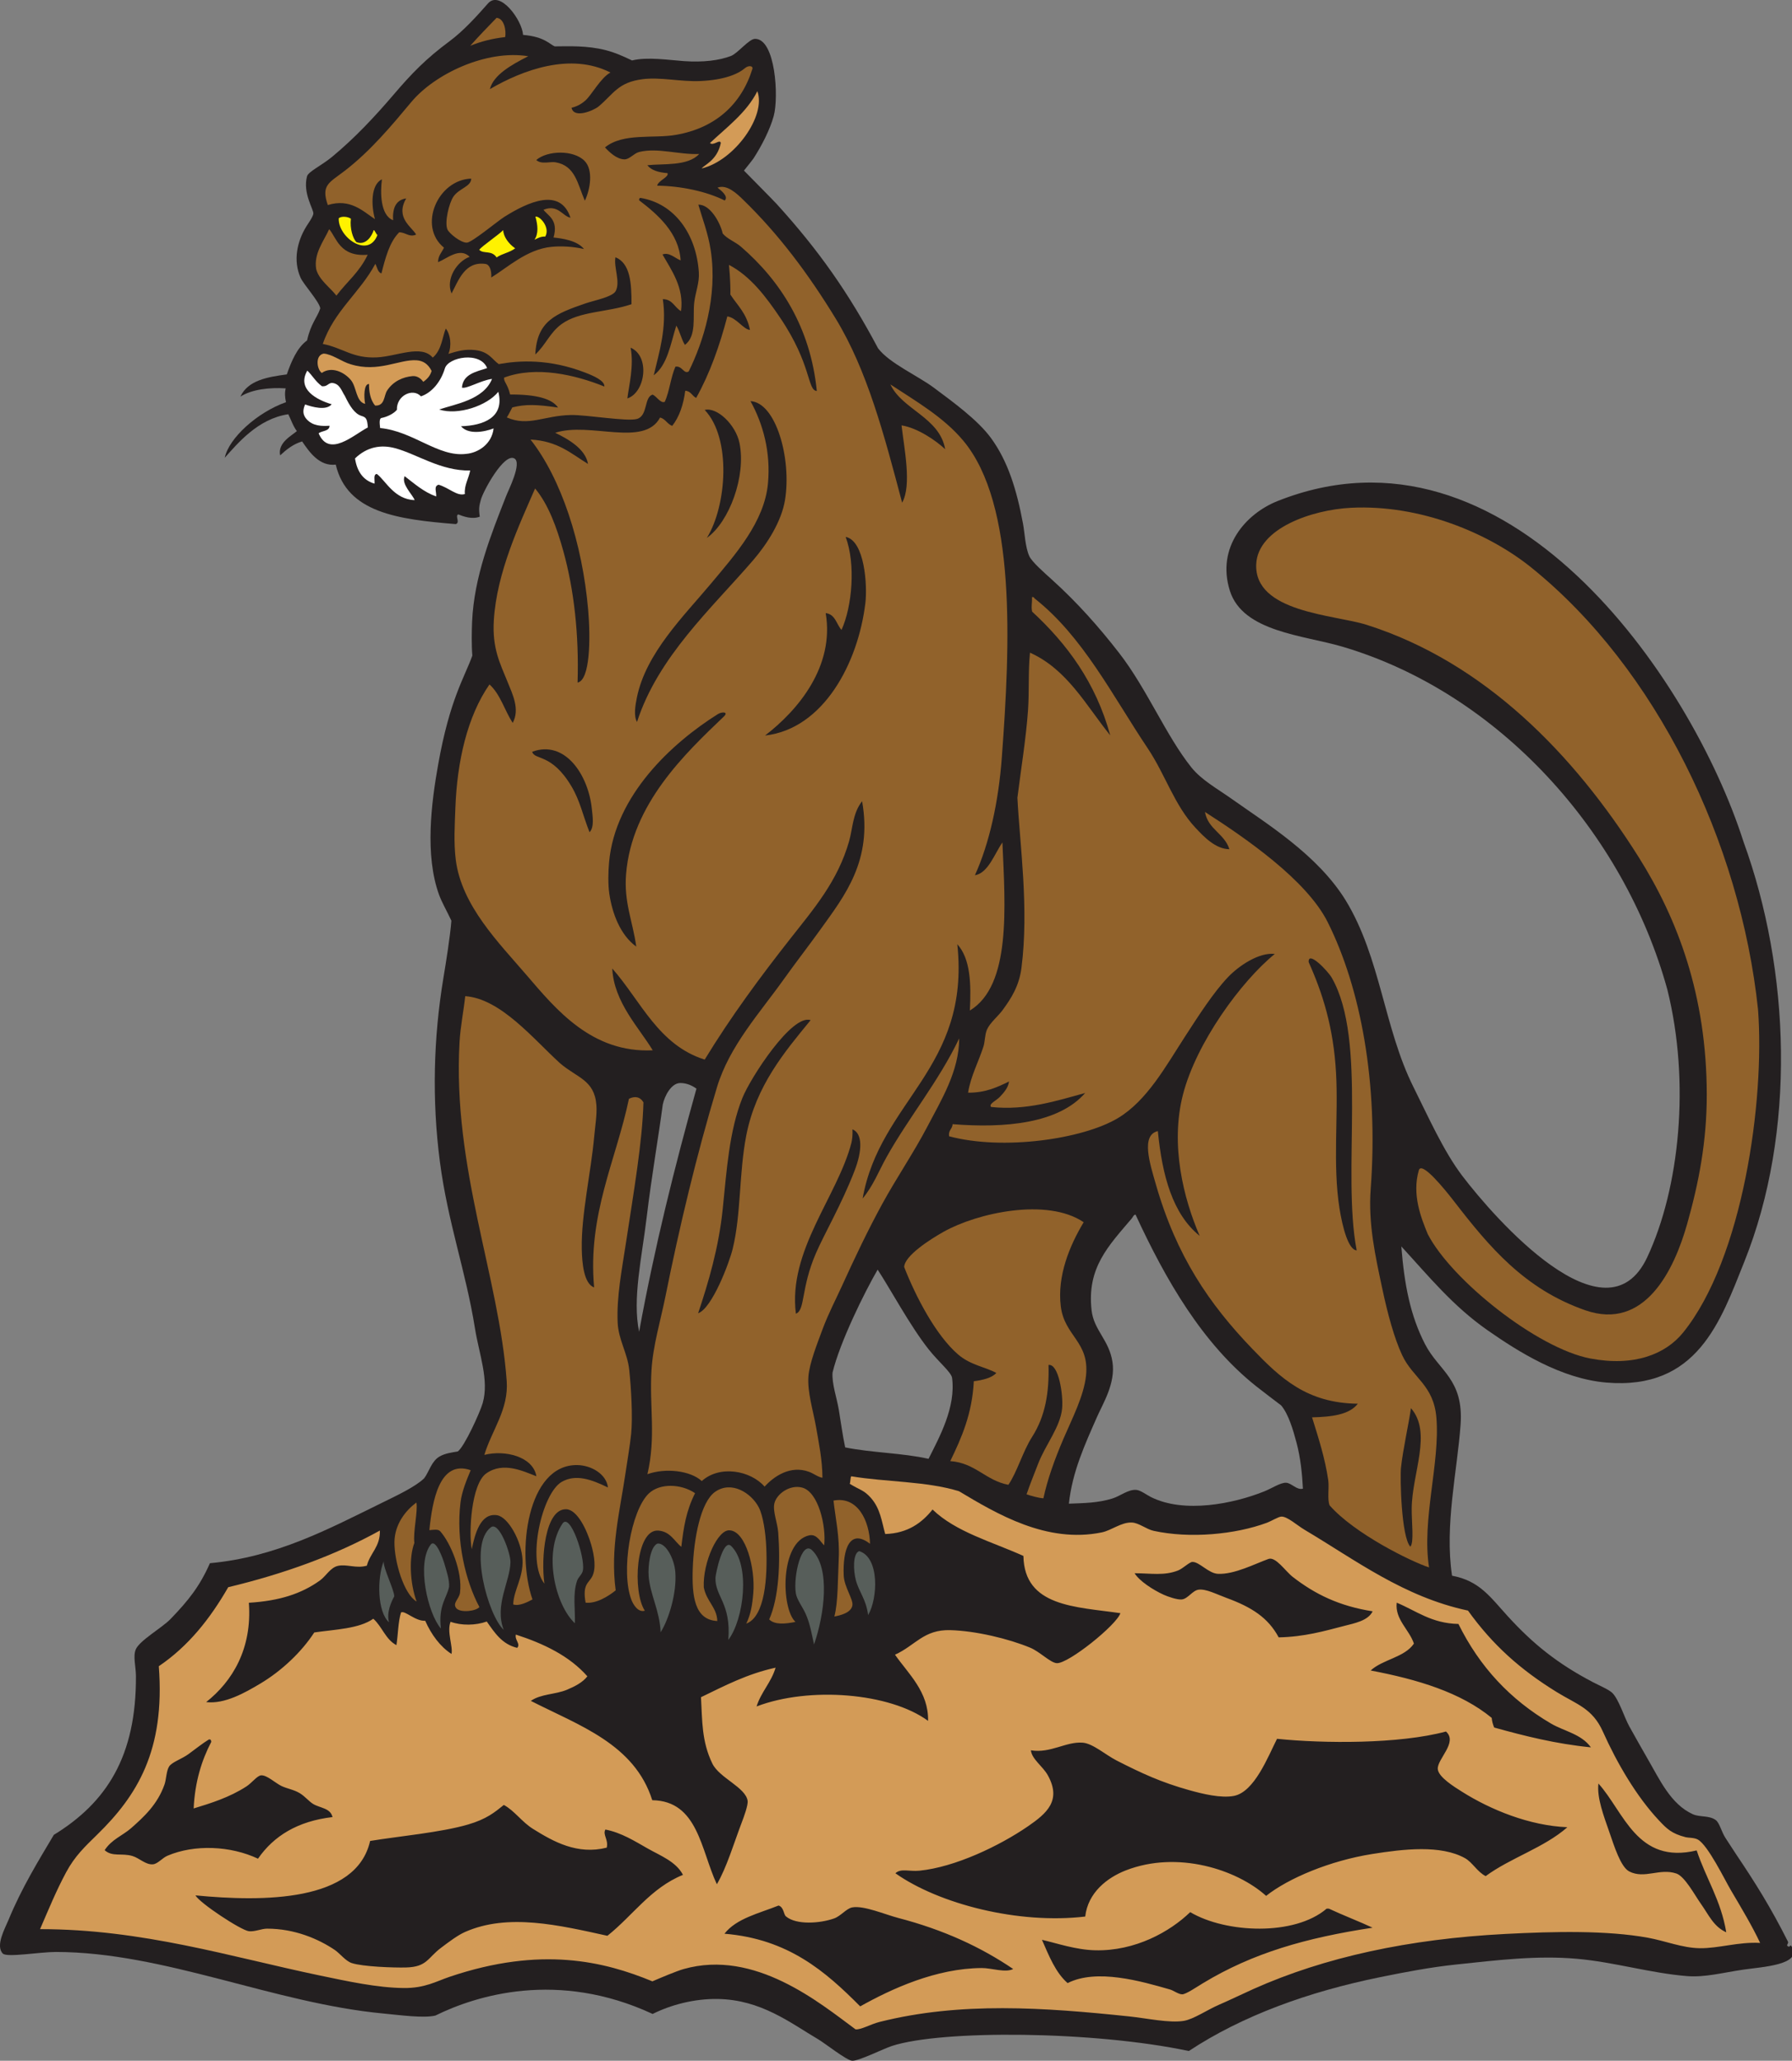 <?xml version="1.0" encoding="UTF-8" standalone="no"?>
<svg
   xmlns:dc="http://purl.org/dc/elements/1.1/"
   xmlns:cc="http://creativecommons.org/ns#"
   xmlns:rdf="http://www.w3.org/1999/02/22-rdf-syntax-ns#"
   xmlns:svg="http://www.w3.org/2000/svg"
   xmlns="http://www.w3.org/2000/svg"
   viewBox="0 0 712.48 818.973"
   height="818.973"
   width="712.48"
   xml:space="preserve"
   id="svg2"
   version="1.1"><rect x="0" y="0" width="712.48" height="818.973" fill="#808080" stroke="none"/><defs
     id="defs6" /><g
     transform="matrix(1.333,0,0,-1.333,0,818.973)"
     id="g10"><g
       transform="scale(0.1)"
       id="g12"><path
         id="path14"
         style="fill:#231f20;fill-opacity:1;fill-rule:evenodd;stroke:none"
         d="m 1560.18,6039.76 c 64.44,-5.15 81.07,-29.41 94.41,-34.19 40.43,0.16 95.56,3.16 151.92,-11.25 28.3,-7.23 52.47,-18.27 78.65,-30.7 45.82,11.29 109.2,1.18 154.97,-1.99 56.63,-3.93 104.76,1.69 140.28,15.44 20.32,7.87 53.34,50.8 71.63,50.93 60.96,0.46 71.16,-173.7 55.71,-229.99 -11.23,-40.94 -35.87,-88.65 -60.26,-126.44 -2.8,-4.34 -28.53,-36.32 -28.53,-36.32 15,-15.49 86.52,-87.42 97.94,-99.98 125.5,-137.97 214.8,-265.48 302.01,-429.77 33.66,-44.64 119.43,-82.36 166.46,-117.56 57.36,-42.92 130.55,-95.67 170.33,-149.94 50.82,-69.35 76.87,-155.07 95.49,-254.89 5.31,-28.44 6.58,-69.77 18.72,-97.07 7.68,-17.23 44.35,-49.26 68.95,-71.49 73.65,-66.61 138.67,-139.47 199.62,-218.12 82.17,-106.04 139.35,-245.88 214.94,-340.41 30.32,-37.93 78.73,-64.41 119.49,-93.35 104.02,-73.85 256.9,-166.95 340.65,-302.85 104.13,-170.43 114.44,-381.11 202.14,-556.51 43.42,-86.83 89.6,-191.28 145.98,-265.32 94.98,-124.75 427.96,-505.69 551.36,-242.6 96.71,206.2 128.83,521.91 60.14,797.95 -129.03,469.21 -502.54,884.54 -968.83,1022.43 -116.62,34.49 -297.32,44.11 -336.05,166.71 -41.19,130.43 48.08,230.1 142.01,267.46 683.98,272.08 1233.28,-525.11 1389.99,-1015.7 139.47,-383.07 157.67,-865.24 2.11,-1252.8 -70.47,-175.58 -139.11,-382.48 -411.35,-359.49 -134.39,11.36 -261.72,91.45 -353.97,155.78 -104.14,72.67 -175.08,160.6 -257.45,250.09 9.07,-114.94 27,-206.26 70.56,-291.08 41.32,-80.41 115.93,-104.3 106.19,-240.42 -9.82,-137.33 -48.14,-300.8 -25.45,-450.19 81.94,-15.24 113.33,-62.95 166.5,-121.17 75.48,-82.65 148.47,-141.18 253.47,-196.13 18.95,-9.91 47.98,-22.28 57.83,-31.95 20.01,-19.67 36.02,-73.53 51.15,-100.435 18.77,-33.386 37.98,-68.093 54.72,-96.804 35.31,-60.571 68.42,-134.817 134.43,-164.602 20.86,-9.414 48.69,-2.851 68.52,-17.488 11.42,-8.418 16.95,-35.305 29.21,-53.789 12.74,-19.231 23.37,-36.164 32.77,-50.157 56.02,-83.351 101.77,-155.968 153.12,-258.07 3.15,-6.265 -6.51,-10.469 0.11,-14.39 6.88,-4.075 6.33,7.234 10.79,0.078 34.6,-55.41 -87.76,-61.328 -143.47,-69.477 -62.08,-9.07 -114.8,-23.719 -169.07,-19.258 -109.87,9.035 -216.88,41.782 -327.99,51.575 -119.79,10.546 -238.54,-4.329 -359.89,-17.083 -76.45,-8.027 -154.1,-22.925 -226.52,-37.671 C 3901.86,205.574 3705.17,134.258 3545.84,29.043 3262.46,89.219 2808.55,92.551 2660.1,44.07 2635.04,35.891 2560.74,-1.27 2541.63,0 c -16.65,1.094 -80.83,52.012 -101.28,64.043 -82.83,48.73 -170.19,118.145 -299.7,120.176 -69.95,1.101 -139.84,-17.559 -194.07,-44.649 -283.25,131.575 -527.24,54.778 -647.98,-4.812 -35.3,-8.41 -104.67,1.355 -154.86,6.055 C 816.453,171.492 489.723,323.977 166.758,324.355 118.75,324.414 20.484,307.18 8.383,319.59 c -22.813,23.39 6.887,75.683 17.258,100.93 38.602,94.003 89.043,175.757 134.918,253.003 157.14,96.262 246.16,234.067 244.894,473.427 -0.156,28.74 -9.109,58.43 -0.59,79.2 10.922,26.65 78.129,64.3 103.727,90.78 53.914,55.76 87.41,98.12 117.566,166.48 197.989,18.07 354.344,102.3 513.474,180.22 44.64,21.85 99.86,47.89 125.47,72.92 14.79,19.06 21.56,51.09 46.31,65.16 16.7,9.5 36.55,11.84 53.9,14.79 19.63,13.59 66.74,117.07 74.53,144.56 19.46,68.74 -10.98,146.07 -23.27,223.03 -27.08,169.56 -80.79,314.72 -104.48,496.05 -24.02,183.81 -19.2,369.1 10.33,547.28 7.97,48.09 20.38,125.33 23.92,171.5 -11.94,25.96 -28.18,53.88 -36.57,76.81 -43.4,118.62 -23,275.91 -2.88,388.8 34.71,194.85 78.29,258.76 101.98,324.76 -2.61,29.71 -1.94,72.64 -0.74,100.8 5.72,135.06 57.62,262.88 101.62,375.16 6.1,16.19 48.21,98.52 24.37,111.79 -30.65,17.04 -92.5,-96.27 -99.89,-123.14 -4.63,-16.83 -6.93,-25.79 -3.23,-50.43 -22.54,-8.93 -48.72,0.58 -64.11,6.73 -10.57,-3.9 6.72,-24.95 -7.73,-28.87 -171.77,14.04 -323.88,33.61 -357.72,177.35 -48.217,-5.87 -78.557,36.92 -100.249,69.13 -27.011,-7.93 -47.492,-24.83 -65.566,-41.56 -8.145,37.85 35.359,59.28 49.863,72.37 -11.133,14.09 -18.515,36.47 -25.578,50.21 -91.176,-13.39 -152.18,-88.28 -189.488,-129.65 12.019,58.12 96.512,135.15 182.586,165.59 -3.184,15.13 -4.028,27.61 -0.86,41.21 -47.871,3.07 -100.437,-2.62 -135.039,-24.54 22.418,48.62 80.864,58.45 138.325,66.14 13.367,38.06 30.418,79.65 60.457,101.27 11.261,51.08 30.957,68.9 39.359,95.62 -2.176,19.27 -49.75,71.22 -58.758,91.45 -22.879,51.39 -10.07,108.32 16.875,152.23 5.285,8.63 20.203,29.03 21.305,38.86 1.09,12.56 -32.406,61.11 -18.82,111.46 4.07,13.84 44.441,32.66 75.164,58.16 67.804,56.29 126.724,119.22 183.424,185.57 54.12,63.3 95.29,105.9 166.82,159.03 41.94,31.16 80.42,74.04 114.37,112.46 35.9,40.62 101.67,-49.92 104.55,-93.93 z M 3886.19,1705.63 c -18.42,-5.26 -33.81,17.05 -50.53,17.62 -16.54,0.58 -42.05,-16.6 -64.61,-25.67 -91.46,-36.79 -238.87,-66.8 -338.28,-16.93 -12.87,6.47 -30.68,20.18 -43.36,21.28 -24.22,2.12 -47.6,-18.29 -71.81,-25.72 -43.58,-13.41 -83.97,-13.53 -129.49,-15.37 10.14,95.21 47.85,176.74 84.47,259.84 17.22,39.09 55.13,99.3 45.6,162.34 -10.04,66.33 -55.56,94.41 -62.36,154.34 -14.43,127.26 50.42,191.91 120.36,274.5 2.67,3.14 4.82,10.28 10.72,10.88 90.42,-195.67 199.62,-384.69 360.23,-512.13 21.19,-16.83 50.19,-38.44 74.16,-56.84 21.96,-26.09 35.59,-72.75 45.89,-111.48 11.97,-44.98 16.66,-92.59 19.01,-136.66 z m -1808.9,1192.6 c -65.25,-233.52 -124.93,-472.51 -171.02,-724.89 -20.56,98.48 8.23,221.31 22.66,342.18 14.34,120.17 35.4,240.64 47.91,335.16 5.21,25.59 25.28,64.18 52.09,64.27 13.09,0.05 30.04,-3.49 48.36,-16.72 z m 540.42,-539.6 c 37.31,-56.69 96.55,-167.34 151.88,-237.34 30.2,-38.2 66.86,-67.68 70.12,-85.03 11.68,-87.92 -37.71,-176.88 -70.21,-241.73 -76.86,17.51 -170.37,18.11 -248.66,34.16 -8.04,38.2 -12.54,73.69 -18.83,111.47 -6.03,36.29 -21.15,77.78 -18.82,111.45 21.81,90.66 94.84,238.5 134.52,307.02 v 0" /><path
         id="path16"
         style="fill:#d39b57;fill-opacity:1;fill-rule:evenodd;stroke:none"
         d="m 2258.92,5871.94 c 27.19,-72.96 -67.77,-206.69 -166.01,-230.33 8.05,11.3 46.08,23.75 57.04,75.85 -2.58,13.14 -21.62,-9.69 -32.41,-0.06 49.45,46.58 109.46,90.69 141.38,154.54 v 0" /><path
         id="path18"
         style="fill:#fff200;fill-opacity:1;fill-rule:evenodd;stroke:none"
         d="m 1046.6,5491.74 c -3.61,-29.07 6.07,-59.25 16.4,-69.77 27.94,-10.76 45.95,17.44 51.58,35.64 2.63,1.64 8.77,-15.4 11.37,-13.98 -26.91,-71.92 -118.12,-7.5 -115.57,49.53 7.32,6.76 27.1,5.22 36.22,-1.42 v 0" /><path
         id="path20"
         style="fill:#d39b57;fill-opacity:1;fill-rule:evenodd;stroke:none"
         d="m 1287.37,5038.01 c -4.21,-14.91 -13.62,-24.7 -24.96,-32.58 -6.37,9.37 -17.86,18.3 -31.78,17.11 -28.94,-2.49 -57.85,-15.41 -76.03,-43.11 -10.07,-15.35 -6.06,-46.12 -35.67,-44.77 -14.58,16.63 -18.66,43.4 -18.2,64.31 -15.9,0.97 -15.53,-39.07 -11.65,-59.27 -27.89,6.6 -24.8,49.94 -42.72,71.32 -19.37,23.12 -57.02,41.59 -86.555,20.96 -14.742,10.3 -20.61,52.68 5.566,57.64 25.152,-1.43 54.279,-24.42 80.649,-31.8 82.4,-25.63 144.87,15.26 196.25,11.9 19.32,-1.27 34.12,-10.32 45.1,-31.71 v 0" /><path
         id="path22"
         style="fill:#ffffff;fill-opacity:1;fill-rule:evenodd;stroke:none"
         d="m 1402.46,4741.07 c -4.76,-23.89 -18.25,-44.32 -15.9,-70.09 -23.34,-7.44 -47.17,18.71 -78.39,27.76 -15.29,-4.74 -5.96,-20.52 -7.22,-35.04 -37.85,13.57 -64.76,38.25 -94.05,60.5 -10.41,-23.94 22.63,-53.24 29.88,-71.31 -60.93,1.72 -86.71,58.46 -112.73,77.9 -11.2,-0.89 -5.95,-17.96 -6.99,-28.85 -34.21,10 -52.14,36.54 -58.16,75.17 36.1,34.92 77.78,41.78 119.83,30.45 65.02,-17.52 136.2,-68.16 223.73,-66.49 v 0" /><path
         id="path24"
         style="fill:#91622b;fill-opacity:1;fill-rule:evenodd;stroke:none"
         d="m 4231.95,2655.02 c 8.33,28.41 77.85,-57.58 105.09,-92.81 105.32,-136.28 209.98,-261.42 391.22,-324.71 177.16,-61.86 264.8,118.63 304.1,257.86 34.38,121.85 58.53,244.46 58.34,385.65 -0.4,295.95 -87.13,523.4 -203.27,707.7 -192.22,305.02 -459.07,580.7 -811.56,692.4 -95.58,30.29 -335.71,36.43 -328.96,181.16 4.98,106.43 166.19,161.94 283.16,167.71 206.1,10.16 410.11,-75.58 537.74,-178.53 372.68,-300.61 623.01,-818.2 675.82,-1317.31 20.53,-271.54 -45.09,-742.23 -223.27,-962.88 -52.42,-64.91 -146.4,-102.33 -276.62,-77.65 -158.84,30.1 -414.48,234.1 -485.18,370.82 -19.68,47.8 -47.88,117.99 -26.61,190.59 v 0" /><path
         id="path26"
         style="fill:#91622b;fill-opacity:1;fill-rule:evenodd;stroke:none"
         d="m 3078.03,4363.7 c 4.18,0.61 6.41,-0.75 7.22,-3.55 144.43,-113.25 232.56,-289.96 338.13,-447.5 52.46,-78.26 79.23,-169.27 142.16,-236.54 25.47,-27.23 60.01,-63.58 101.28,-64.06 -14.53,46.91 -63.57,58.8 -72.82,111.06 119.63,-76.88 302.9,-202.39 366.05,-328.49 98.19,-196.08 151.77,-479.03 128.3,-794.66 -7.83,-105.41 14.11,-202.14 34.63,-298.55 15.66,-73.63 35.46,-147.18 59.06,-197.56 32.53,-69.44 93.92,-88.57 102.19,-186.46 11.37,-134.46 -44.15,-304.08 -21.89,-446.57 -54.39,17.69 -223.24,101.13 -296.57,185 -7.56,18.98 -0.77,52.4 -4.17,75.58 -9.48,64.75 -28.67,124.2 -48.18,186.83 57.8,1.43 110.9,7.47 136.49,40.62 -151.65,1.87 -229.8,75.32 -314.41,163.27 -128.94,134.01 -226.77,277.24 -288.06,491.07 -17,59.32 -45.82,146.61 6.02,158.45 12.97,-133.13 44.22,-247.7 124.72,-312.28 -47.95,110.58 -88.37,271.14 -49.92,420.84 39.68,154.53 173.31,337.84 274.08,419.65 -47.61,5.44 -108.26,-36.11 -139.88,-69.44 -43.37,-45.7 -87.16,-113.89 -128.28,-177.36 -56.98,-87.92 -113.05,-190.73 -199.82,-242.69 -105.21,-63.02 -343.59,-97.04 -503.6,-54.15 -2.76,18.2 9.72,21.4 10.54,36.09 156.27,-12.54 316.14,2.04 395.31,92.94 -82.72,-22.6 -175.31,-52.97 -280.5,-41.69 -8.41,8.89 15.25,18.7 26.16,30.22 12.83,13.55 25.03,27.69 27.28,45.78 -34.37,-16.82 -71.21,-34.09 -122.16,-33.31 8.24,49.97 30.85,90.88 45.79,137.14 4.72,14.66 4.03,35.53 10.43,50.48 8.7,20.39 33.56,40.53 46.36,57.95 25.64,34.86 49.68,72.01 56.67,126.42 22.79,177.75 -4.91,366.94 -12.09,507.08 9.98,80.29 25.94,178.73 31.58,259.89 4.1,58.74 0.23,114.42 5.92,172.84 111.43,-50.12 166.95,-156.98 239.45,-246.62 -43.36,157.9 -129.05,272.84 -233.15,369.08 -3.17,17.95 0.43,21.5 -0.32,43.2 z m 825.3,-1088.31 c 41.08,-91.58 74.13,-193.75 81.66,-330.59 7.16,-129.87 -10.26,-273.54 10.2,-403.13 8.91,-56.49 26.67,-124.38 51.33,-125.63 -44.97,234.37 33.07,625.72 -74.45,813.07 -10.96,19.1 -71.13,82.7 -68.74,46.28 z m 275.35,-1507.28 c -3.11,-30.12 0.86,-207.45 27.97,-235.4 11.49,12.73 3.58,72.56 3.99,114.13 1.02,105.29 61.66,225.41 -2.23,298.79 -6.14,-44.2 -24.33,-125.42 -29.73,-177.52 v 0" /><path
         id="path28"
         style="fill:#91622b;fill-opacity:1;fill-rule:evenodd;stroke:none"
         d="m 3232.27,2499.99 c -41.84,-69.58 -79.5,-160.03 -68.27,-250.96 10.98,-88.93 85.77,-104.84 75.27,-206.2 -6.33,-61.01 -42.42,-130.22 -67.01,-187.69 -26.53,-62.07 -47.81,-120.87 -60.13,-178.28 -14.66,0.84 -38.63,7.91 -50.24,11.84 11.56,34.07 20.84,55.04 33.92,89.64 21.62,57.23 67.11,111.04 72.18,166.77 3.69,40.44 -10.44,133.78 -40.57,129.29 2.07,-81.92 -9.31,-152.36 -49.13,-214.65 -27.64,-43.25 -44.36,-104.14 -70.6,-142.65 -68.3,12.9 -97.88,65.1 -173.33,70.71 33.58,69.36 65.26,140.58 70.23,238.13 24.84,2.94 54.37,9.82 67.08,24.69 -32.96,18.07 -76.53,23 -113.67,54.8 -66.76,57.16 -127.21,173.84 -161.14,260.98 1.16,33.75 77.2,82.43 118,105.29 99.84,55.9 307.91,102.29 417.41,28.29 v 0" /><path
         id="path30"
         style="fill:#d39b57;fill-opacity:1;fill-rule:evenodd;stroke:none"
         d="m 4378.51,1342.08 c 73.44,-102.09 155.34,-175.46 264.62,-242.84 60.01,-37.01 106.54,-48.29 137.67,-117.787 42,-93.758 100.41,-193.836 167.57,-265.152 23.22,-24.66 37.39,-39.043 79.57,-49.817 8.08,-2.058 25.06,-0.879 36.06,-6.933 30.22,-16.629 79.93,-119.285 98.31,-150.469 34.02,-57.676 63.67,-107.117 87.57,-157.754 -65.41,3.594 -122.73,-16.433 -179.88,-15.742 -52.03,0.637 -103.43,21.902 -155.03,31.25 -122.55,22.187 -278.31,18.789 -424.9,11.238 -287.97,-14.801 -539.39,-69.375 -751.19,-163.98 -31.2,-13.938 -68.03,-31.953 -104.07,-47.571 -34.24,-14.851 -74.61,-42.683 -104.04,-47.585 -42.71,-7.09 -110.91,7.82 -162.1,13.203 -255.8,26.914 -504.33,44.207 -745.1,-16.34 -27.48,-6.903 -55.4,-23.836 -71.84,-22.129 -106.44,78.391 -299.98,239.922 -512.55,179.797 -21.6,-6.106 -68.13,-25.813 -93.32,-36.692 -142.4,58.758 -330.79,106.172 -604.92,13.504 -40.04,-13.543 -73.64,-34.004 -136.56,-33.418 -79.15,0.742 -166.59,19.825 -252.286,37.727 -263.285,55.027 -527.035,137.883 -832.645,137.82 25.824,59.543 47.918,114.082 77.938,169.785 25.894,48.039 55.187,75.539 92.769,112.297 118.063,115.418 202.879,249.707 183.477,501.778 88.207,59.6 153.301,141.99 207.055,235.54 167.222,40.12 319.222,95.25 452.362,168.96 1.23,-48.87 -29.09,-66.64 -38.83,-104.68 -31.32,-9.35 -60.14,5.32 -86.39,-0.65 -22.709,-5.16 -35.31,-30.47 -53.685,-43.6 -55.282,-39.54 -120.512,-60.78 -211.911,-66.37 10.145,-137.02 -49.183,-234.49 -127.398,-296.16 55.355,-6.61 116.32,28.2 161.59,55.2 63.773,38.04 122.945,94 160.875,152.4 63.179,9.22 133.869,11.04 176.099,40.91 26.19,-23 36.58,-62.01 68.98,-78.69 5.04,31.96 4.88,69.05 13.68,97.31 11.4,7.28 42.5,-26.51 72.19,-24.66 17.98,-41.01 44.97,-77.49 78.36,-98.94 4.95,21.96 -14.46,66.63 -2.73,95.89 32.54,-11.75 75.13,-11.05 107.99,0.8 23.26,-33.21 45.34,-67.64 90.59,-78.52 11.18,11.59 -7.9,23.23 -3.9,39.56 84.92,-27.44 160.46,-64.43 213.33,-124.42 -13.71,-17.89 -36.73,-29.93 -60.9,-40.04 -34.39,-14.4 -77.26,-11.99 -107.76,-33.2 145.15,-73.945 309.19,-128.699 362.21,-296.125 136.5,-1.922 144.81,-148.68 192.67,-250.574 29.35,49.922 50.36,121.418 74.23,184.148 6.33,16.621 19.58,52.317 17.52,64.946 -6.59,40.41 -84.32,67.742 -105.23,110.82 -32.09,66.148 -29.91,127.605 -33.86,197.755 69.79,33.68 137.41,69.48 222.55,88.05 -13.15,-44.23 -43.02,-71.97 -56.74,-115.62 156.89,60.02 397.26,41 511.53,-43 1.91,86.65 -59.13,140.62 -98.67,197.26 60.94,27.66 85.47,75.48 165.05,73.24 75.95,-2.13 173.65,-25.51 238.01,-52.24 29.43,-12.22 60.21,-45.05 79.54,-46.21 34.25,-2.05 178.29,113.66 189.7,149.02 -133.36,19.4 -286.53,18.69 -289.29,170.65 -93.97,42.43 -201.44,71.19 -271.02,138.4 -30.86,-38.7 -73.17,-71.01 -141.21,-73.06 -10.42,37.44 -14.43,75.63 -42.66,107.69 -21.06,23.91 -33.79,23.69 -63.51,42.27 2.92,0.72 1.83,22.08 5.44,22.09 102.13,-17.13 223.84,-14.44 320.72,-44.41 113.29,-67.69 261.79,-156.34 425.74,-122.84 29.47,6.02 58.22,30.72 89.78,29.47 21.16,-0.84 43.29,-19.97 64.98,-24.73 108.15,-23.67 243.77,-10.93 338.24,24.11 12.69,4.71 34.29,18.1 43.06,18.32 17.69,0.49 46.44,-25.86 68.68,-39.09 152.78,-90.77 296.12,-200.31 487.82,-241.17 z m -522.77,100.51 c -22.19,17.27 -50.76,61.19 -72.4,53.46 -38.86,-13.85 -102.14,-46.9 -150.87,-44.31 -28.2,1.5 -54.96,35.79 -75.86,35.44 -9.12,-0.16 -28.2,-19.74 -43.02,-25.53 -41.36,-16.14 -80.21,-8.36 -129.54,-8.15 14.21,-23.13 54.81,-49.57 86.89,-64.18 12.32,-5.59 41.05,-15.58 54.09,-13.98 18.67,2.29 31.65,26.91 50.18,29.17 22.36,2.74 53.09,-13.62 82.99,-24.58 74.78,-27.41 124.16,-58.75 155.68,-117.66 76.08,1.49 136.94,18.99 194.16,33.86 31.8,8.26 72.3,15.46 86.07,43.84 -98.57,15.34 -171.45,50.6 -238.37,102.62 z m 361.49,-198.91 c -28.08,-41.42 -92.77,-46.79 -129.01,-80.17 140.55,-26.62 269.01,-65.49 361.07,-141.31 0.96,-11.11 3.8,-20.32 7.41,-28.755 90.77,-25.132 183.18,-48.632 288.46,-59.058 -28.83,40.078 -80.04,48.023 -119.35,71.123 -121.88,71.59 -212.5,168.92 -275.8,296.76 -80.61,1.62 -125.71,39.25 -184.08,63.42 -5.85,-49.69 37.53,-80.21 51.3,-122.01 z M 561.988,914.109 c -19.617,-14.351 -48.73,-23.484 -57.34,-36.421 -8.656,-13.032 -8.515,-38.516 -13.996,-54.102 -20.75,-59.023 -60.718,-95.898 -99.836,-130.344 -24.289,-21.406 -57.652,-33.039 -78.711,-65.39 22.797,-20.774 51.118,-7.864 82.934,-17.383 20.856,-6.258 39.731,-26.914 61.383,-24.746 14.324,1.425 27.793,19.004 43.012,25.515 80.367,34.36 188.171,29.887 270.074,-8.797 47.058,67.981 118.504,111.961 222.285,124.063 -6.363,27.394 -37.484,26.633 -57.891,39.172 -12.789,7.847 -24.312,22.722 -39.847,32.097 -17.653,10.657 -36.938,13.145 -54.157,21.211 -18.257,8.536 -44.16,33.614 -61.441,31.934 -11.387,-1.105 -27.406,-22.566 -42.961,-32.715 -50.848,-33.191 -107.535,-50.637 -157.906,-65.976 3.898,79.531 23.793,143.32 52.523,198.386 -0.433,4.399 -1.133,8.52 -7.258,7.153 -18.718,-11.496 -35.496,-25.078 -60.867,-43.657 z m 3246.942,45.727 c -26.91,-53.273 -67.32,-158.125 -128.34,-170.156 -38.56,-7.61 -94.57,6.187 -133.33,17.008 -84.53,23.578 -142.27,50.5 -216.66,88.402 -32.7,16.648 -70.92,50.848 -101.2,53.23 -50,3.946 -95.75,-32.441 -154.63,-22.734 3.23,-27.402 35.5,-46.981 50.96,-75.234 40.73,-74.446 -3.17,-112.598 -60.08,-151.653 -84.65,-58.086 -216.87,-121.433 -323.02,-132 -30.66,-3.047 -55.7,7.696 -71.95,-7.734 130.47,-91.914 367.3,-152.578 566.18,-128.992 8.04,71.367 65.54,116.043 121.36,137.715 154.35,59.863 330.9,2.429 418.2,-76.118 66.94,53.02 190.98,104.875 315.88,124.758 94.39,15.039 205.14,27.832 277.29,-12.336 22.05,-12.281 36.65,-40.777 61.6,-53.543 74.82,54.934 174.9,84.989 243.72,145.813 -113.23,4.531 -229.4,52.312 -313.99,105.672 -22.36,14.089 -70.97,43.75 -72.51,67.863 -1.91,30.066 60.79,79.558 24.37,111.785 -139.83,-37.598 -364.84,-35.918 -503.85,-21.746 z m 992.11,-280.648 c 12.96,-37.247 32.73,-101.559 58.45,-114.762 45.68,-23.442 90.44,10.64 140.45,-6.153 25.26,-8.476 55.06,-64.648 72.67,-89.464 24.47,-34.454 38.15,-68.582 76.25,-85.84 -15.64,95.359 -60.68,160.871 -88.22,244.16 -178.17,-42.734 -216.71,115.066 -293.1,199.426 -4.87,-43.02 15.85,-96.567 33.5,-147.367 z m -3211.38,12.16 c -33.3,20.769 -55.15,54.25 -86.93,71.347 -27,-21.711 -51.07,-42.097 -106.76,-58.379 -81.41,-23.796 -207.33,-35 -292.04,-48.984 C 1062.79,472.766 784.047,473.723 583.113,493.059 594.605,470.781 718.438,389.102 742.305,386.238 c 17.3,-2.078 37.773,7.571 53.957,7.602 82.289,0.183 153.523,-30.637 202.066,-63.313 15.152,-10.183 32.412,-33.183 50.692,-39.218 32.88,-10.84 124.82,-14.153 162.11,-13.196 62.69,1.621 64.17,28.442 103.97,58.371 23.17,17.434 49.53,37.52 71.65,47.332 128.43,57.024 281.88,20.188 424.89,-11.238 75.74,59.988 128.76,142.356 225.45,181.68 -20.92,39.758 -67.34,57.07 -104.98,78.43 -38.59,21.882 -79.01,47.578 -126.43,56.66 -8.75,-15.41 9.77,-29.993 4.01,-53.977 -87.56,-22.019 -158.43,17.551 -220.03,55.977 z M 2678.87,425.82 c -38.84,10.098 -102.79,37.832 -137.04,31.387 -17.28,-3.254 -34.01,-25.73 -53.76,-32.805 -42.09,-15.054 -113.19,-20.144 -144.04,6.133 -7.05,5.996 -5.95,27.465 -21.85,32.238 -58.43,-23.425 -125.62,-38.23 -161.38,-83.996 190.57,-15.742 301.29,-112.527 404.83,-216.609 92.92,51.934 225.83,113.555 362.76,114.309 28.95,0.164 70.22,-14.914 93.61,-2.903 -96.73,65.586 -207.98,117.129 -343.13,152.246 z m 1285.02,27.547 c -0.63,0.317 -6.69,0.371 -7.19,-0.054 -95.55,-81.79 -299.98,-73.364 -406.74,-10.215 -60.41,-58.489 -164.18,-116.614 -283.55,-113.711 -57.62,1.394 -112.77,20.633 -158.64,31.226 21.04,-47.554 40.05,-97.168 76.55,-129.043 86.56,43.735 218.41,6.02 306.16,-19.324 9.95,-2.871 25.24,-14.617 36.1,-14.121 11.31,0.496 41.94,21.316 60.96,32.844 149.61,90.64 307.79,135.496 506.39,165.761 -35.39,16.739 -92.71,38.993 -130.04,56.637 v 0" /><path
         id="path32"
         style="fill:#91622b;fill-opacity:1;fill-rule:evenodd;stroke:none"
         d="m 1575.61,5976.18 c -51.79,-26.28 -103.87,-56.14 -114.48,-98.05 99.11,57.79 241.02,109.8 359.64,49.47 -28.85,-15.28 -56.42,-67.31 -74.71,-83.36 -6.18,-5.44 -20.45,-17.09 -41.28,-21.62 6.59,-33.54 66.26,-8.22 80.75,3.92 44.43,37.18 57.57,72.05 131.81,81.29 53.09,6.6 113.41,-8.1 170.8,-5.63 73.62,3.17 114.04,21.56 133.66,38.33 10.87,9.28 25.32,7.34 22.22,-2.59 -32.85,-105.22 -110.17,-175.62 -227.46,-196.09 -65.56,-11.88 -158.45,6.74 -212.13,-37.58 13.45,-14.29 34.8,-35.04 57.87,-35.57 15.27,-0.35 28.01,17.88 43.93,21.93 54.9,13.91 119.5,-8.62 179.16,-5.87 -33.3,-37.1 -108.09,-28.3 -154.56,-33.55 12.12,-15.53 33.68,-21.45 60.15,-23.6 4.78,-12.16 -27.6,-21.68 -30.9,-37.38 69.98,-0.75 146.85,-16.8 201.54,-44.21 12.6,12.6 -12.22,30.76 -21.49,38.35 27.76,10.79 57.54,-17.67 75.87,-35.45 105.88,-102.65 194.27,-220.19 276.23,-354.35 94.35,-154.4 145,-347.17 198.49,-549.34 29.29,50.9 6.09,161.76 -1.72,230.39 48.46,-7.53 103.79,-46.22 130.14,-71.03 -16.63,95.09 -128.3,117.79 -163.44,193.19 78.32,-51.52 158.6,-97.6 217.26,-167.59 159.02,-189.74 140.26,-607.73 115.03,-945.98 -9.7,-130.02 -36.88,-254.85 -80.22,-349.8 39.66,6.41 58.43,63.78 82.09,97.82 8.35,-192.88 26.43,-426.28 -97.09,-501.14 4.05,79.7 1.95,154.14 -37.46,197.72 39.38,-370.96 -230.45,-465.46 -282.38,-758.11 31.31,37.31 48.59,82.62 71.09,122.93 66.11,118.4 155.71,226.01 216.96,354.42 -0.39,-98.19 -52.87,-182.55 -95.24,-263.52 -40.51,-77.41 -91.79,-152.17 -135.07,-231.4 -41.69,-76.33 -80.71,-158.03 -120.58,-245.71 -16.96,-37.3 -39.81,-80.84 -56.66,-126.41 -16.09,-43.54 -39.14,-101.17 -42.16,-140.73 -3.58,-46.89 14.2,-101.99 22.73,-151.03 8.5,-49.02 18.55,-96.43 19.11,-151.07 -11.24,0.98 -26.53,12.7 -40.18,17.71 -55.77,20.48 -104.96,-13.92 -132.42,-44.19 -41.62,47.84 -133.37,65.14 -187.33,16.62 -34.02,31.15 -108.57,39.87 -162.16,20.38 25.98,111.93 5.64,201.29 12.11,309.7 4.41,74.11 27.3,148.87 41.56,219.91 41.61,207.38 93.95,426.17 153.77,623.96 37.32,123.42 127.34,221 199.21,321.89 35.54,49.89 74.08,99.28 110.49,150.05 71.04,99.05 154.77,203.95 123.18,380.9 -28.29,-35.92 -28.02,-81.46 -38.72,-119.09 -33.89,-119.13 -105.08,-201.3 -174.26,-289.3 -90.88,-115.63 -177.6,-232.66 -256.51,-361.92 -138.25,43.46 -190.2,174.51 -275.64,271.57 4.51,-100.67 81.5,-178.38 120.63,-243.91 -181.46,-8.26 -287.64,120.88 -376.08,224.02 -82.35,96.04 -194.09,207 -211.37,344.03 -6.53,51.89 -2.87,107.4 -1.15,154.8 5.05,138.03 35.43,272.65 101.68,367.96 32.28,-28.89 45.17,-77.47 69.26,-114.69 22.19,40.56 -0.47,85.66 -15.31,122.3 -22.94,56.56 -45.94,100 -40.98,183.29 8.55,143.38 76.97,287.14 123.09,393.33 39.75,-47.42 64.79,-116.79 84.19,-186.58 32.04,-115.29 47.02,-249.46 42.52,-392.1 37.17,7.1 39.22,129.63 31.61,216.89 -17.36,199.1 -80.58,391.73 -171.95,507.65 81.79,-4.09 122.59,-42.97 171.49,-72.69 -7.39,44.79 -59.34,74.27 -97.89,92.88 103.35,33.76 265.04,-44.29 312.86,45.52 16.14,-4.19 21.26,-19.54 36.19,-24.93 21.11,26.86 33.3,62.49 38.83,104.69 17.04,-0.83 20.38,-15.57 32.56,-21.37 40.06,71.33 69.97,154.99 92.99,243.1 27.93,-4.34 47.52,-38.69 67.51,-40.33 -9.93,50.02 -37.74,73.26 -58.43,105.42 0.49,14.03 -0.26,48.1 -4.21,88.49 64.48,-33.79 110.34,-95.09 152.36,-157.2 95.01,-140.42 80.76,-216.84 109.64,-218.79 -18.89,190.13 -109.09,328.96 -226.41,430.33 -16.33,14.11 -41.18,23.17 -54.29,39.19 -7.35,32.97 -37.98,87.37 -72.64,85.87 11.46,-39.83 29.17,-84.81 37.01,-136.53 20.99,-138.34 -22.65,-273.34 -65.72,-360.51 -14.57,-9.29 -19.34,17.71 -39.7,14.11 -13.92,-31.55 -17.55,-73.23 -31.62,-104.64 -12.26,-5.92 -23.83,15.71 -36.17,21.34 -26.15,-6.9 -13.81,-62.15 -46.26,-72.35 -28.47,-8.94 -151.42,12.62 -198.09,11.58 -80.32,-1.8 -126.61,-35.35 -190.75,-7.26 6.45,9.66 10.49,19.38 16.35,29.86 39.81,10.01 71.79,8.99 136.49,-0.39 -17.68,26.12 -64.56,39.47 -142.9,38.89 -7.85,32.47 -19.62,37.79 -18.03,50.38 95.17,35.75 212.27,8.44 299.02,-26.58 1.67,17.63 -33.74,32.49 -57.14,41.53 -107.54,41.55 -196.95,36.36 -257.83,25.31 -19.66,13.73 -29.16,37.37 -71.05,41.9 -30.07,3.24 -51.64,-3.09 -79.13,-11.39 10.23,23.73 6.5,57.62 -7.76,75.54 -10.31,-24.04 -11.96,-64.11 -38.95,-86.69 -33.95,40.06 -107.11,3.67 -166.45,0.7 -72.65,-3.62 -100.77,28.2 -161.472,40.06 33.258,98.28 110.912,152.79 156.642,238.77 5.73,-9.9 6.75,-24.57 18.21,-28.66 11.97,46.57 23.8,93.28 53.08,122.79 21.11,-0.54 29.43,-15.91 50.46,-6.82 -12.06,22.38 -63.32,49.62 -29.6,107.79 -30.59,-4.42 -41.23,-28.48 -39.12,-65.1 -38.57,15.12 -38.25,83.6 -33.31,122.15 -33.48,-16.45 -32.26,-78.26 -20.71,-118.95 -35.65,23.49 -73.29,62.86 -140.719,42.15 -20.753,60.1 3.914,66.11 50.939,102.37 77.23,59.58 139.43,134.59 198.77,205.5 68.8,82.19 222.17,156.24 348.21,135.79 z M 1242.07,1664.17 c 4.67,-27.04 -10.25,-85.88 -6.2,-120.48 -16.1,-41.73 -13.79,-118.96 6.75,-174.51 -37.86,21.46 -66.89,119.41 -66.12,177.56 0.69,51.93 32.61,93.61 65.57,117.43 z m 161.84,96.44 c -11.25,-27 -26.13,-62.07 -30.28,-95.25 -14.44,-115.13 15.39,-236.63 56.32,-312.78 -10.34,-12.13 -54.74,-17.68 -68.37,-4.11 -13.7,15.93 7.99,27.64 10.45,46.87 8.02,62.71 -28.08,148.5 -58.96,183.17 -6.3,7.06 -19.32,4.56 -32.43,3.37 8.76,86.03 29.63,211.38 123.27,178.73 z m 669.23,-68.45 c -26.67,-53.26 -33.86,-99.96 -40.97,-159.93 -19.8,15.29 -32.4,45.88 -68.85,48.41 -67.26,4.67 -77.35,-182.18 -40.07,-238.8 -19.94,-6.39 -34.62,18.55 -39.85,32.11 -32.45,84.07 -1.74,266.02 51.65,317.18 32.66,31.3 96.5,29.42 138.09,1.03 z m 152.8,-388.91 c 12.97,27.59 17.75,53.09 20.92,91.4 6.16,74.35 -22.59,183.35 -69.79,186.68 -35.74,4.72 -81.32,-95.88 -77.93,-169.79 7.93,-42.22 39.04,-59.41 40.34,-100.5 -67.51,3.3 -76.28,73.04 -73.18,157.86 3.21,87.65 23.01,196.6 66.72,227.31 48.93,34.36 107.96,-3.8 129.94,-45.85 13.17,-25.19 20.55,-75.8 22.49,-118.63 4.14,-91.71 -3.87,-207.57 -59.51,-228.48 z m 232.27,233.37 c -11.01,10.34 -22.14,34.81 -44.66,29.81 -87.89,-19.54 -84.1,-218.36 -40.94,-258.05 -29.88,-5.99 -61.61,-9.35 -78.36,7.41 28.77,64.62 33.72,167.51 26.88,259.41 -2.15,28.78 -16.74,63.01 -11.45,86.32 6.3,27.7 45.07,56.89 82.45,47.42 49.04,-12.46 72.67,-115.64 66.08,-172.32 z m 136.77,4.61 c -60.57,46.88 -81.6,-16.26 -78.5,-94.18 1.38,-34.75 29.36,-71.72 25.87,-89.82 -4.25,-21.99 -35.51,-29.28 -53.76,-32.8 11.26,41.45 10.26,114.05 13.12,172.91 3.09,63.64 -9.65,119.23 -15.69,172.69 72.65,14.08 107.51,-61.25 108.96,-128.8 z M 981.82,5460.56 c 21.89,-25.07 31.21,-83.26 114.92,-76.24 -25.32,-52.76 -60.63,-78.85 -93.33,-121.82 -18.562,24.14 -51.984,46.72 -60.305,78.96 -7.867,46.06 22.5,83.43 38.715,119.1 z m 524.96,572.71 c -39.22,-4.25 -73.41,-13.43 -104.21,-25.97 25.43,28.55 51.91,56.06 78.58,83.38 23.62,-2.07 28.97,-39.81 25.63,-57.41 z m 265.31,-3727.72 c -19.79,218.04 65.6,379.27 103.82,562.37 17,8.61 32.93,6.64 43.27,-10.48 -2.86,-116.42 -29.54,-270.17 -52.61,-421.81 -12.02,-79 -27.64,-157.75 -24.34,-234.31 2.24,-52.02 29.19,-90.61 34.59,-141.7 5.64,-53.33 10.82,-141.06 5.65,-190.99 -3.69,-35.67 -10.89,-76.1 -16.3,-113.2 -17.25,-118.3 -46.53,-227.66 -29.78,-353.04 -22.15,-17.8 -57.95,-40.16 -89.73,-36.66 -9.98,55.4 9.16,57.68 19.78,78.3 11.94,23.22 6.67,60.77 -3.06,94.62 -12.59,43.73 -41.54,104.6 -74.53,105.61 -63.18,1.88 -75.73,-146.15 -65.01,-221.84 -54.02,67.55 -7.29,269.83 51.74,303.56 42.15,24.08 89.03,6.84 137.71,-16.86 -4.5,39.83 -49.31,66.11 -91.28,66.83 -149.84,2.56 -182.48,-260.39 -133.83,-400.61 -14.63,-7.83 -40.37,-21.02 -57.49,-14.82 1.45,43.16 30.47,79.61 27.82,133.42 -2.68,54.34 -42.42,127.82 -76.59,132.62 -48.85,6.87 -65.1,-55.03 -74.85,-101.36 -9.49,49.7 -1.48,193.86 43.07,225.72 51,36.48 111.59,6.15 149.72,-8.27 -9.95,58.83 -94.04,79.23 -155.28,63.64 22.47,74.03 72.89,135.41 66.76,220.11 -22.5,311.13 -161.87,634.44 -140.7,1010.57 2.57,45.78 12.32,93.22 16.98,136.94 105.56,-7.31 203.24,-127.67 282.29,-199.51 51.02,-44.32 103.08,-49.36 108.93,-125.2 2.16,-27.92 -3.68,-62.3 -6.5,-93.64 -9.66,-107.28 -39,-233.26 -37.11,-335.09 0.79,-42.84 6.34,-103.91 36.86,-114.92 z m -28.57,3358.66 c -32.61,33.2 -110.82,31.4 -144.02,2.54 15.64,-14.04 41.5,-3.96 57.66,-6.77 59.17,-10.33 65.39,-64.5 87.25,-114.56 16.3,33.93 25.77,91.69 -0.89,118.79 z m -419.28,-258.72 c -6.24,-14.09 -17.49,-23.26 -17.68,-43.33 27.83,11.46 65.03,45.27 94.37,16 -37.26,-12.96 -72.72,-65.78 -54.08,-109.3 20.78,39.09 39.77,97.04 101.59,88.04 10.15,-1.48 18.11,-15.61 16.86,-40.36 47.51,28.92 106.01,84.18 179.33,91.33 29.24,2.86 63.62,1.22 97.26,-6.47 -20.28,25.53 -65.14,31.62 -90.89,34.32 15.73,54.12 -18.66,65.76 -29.88,82.83 43.71,17.02 56.06,-19.07 80.47,-23.85 -30.14,91.22 -126.3,47.4 -198.02,2.13 -19.49,-12.3 -95.99,-75.96 -111.03,-76.42 -18.43,-0.57 -52.99,27.84 -57.91,39.16 -9.24,21.32 4.64,78 17.28,97.33 16.79,25.65 53.26,30.06 53.6,54.4 -99.9,-3.12 -159.99,-142.16 -81.27,-205.81 z m 746.44,-163.65 c 3.6,30.98 15.8,58.63 13.73,90.1 -7.47,113.79 -72.52,205.64 -174.46,221.91 -2.79,-0.81 -4.16,-3.05 -3.54,-7.23 55.76,-42.55 118.63,-97.21 123.73,-179.08 -17.12,6.51 -34.07,25.3 -54.13,17.6 26.16,-46 64.83,-98.61 55.26,-168.8 -19.44,10.5 -24.71,35.38 -54.27,35.6 12.63,-85.19 -11.12,-158.8 -27.12,-227 41.16,30.92 50.11,93.57 67.3,148.1 10.71,-16.94 14.93,-40.47 25.63,-57.41 35.69,26.03 23.07,85.07 27.87,126.21 z m -234.27,34.25 c -9.21,-17.54 -65.08,-28.18 -89.73,-36.66 -90.1,-31 -145.27,-52.69 -150.06,-152.32 31.15,28.29 43.22,65.17 78.52,90.59 54.17,38.99 135.56,34.44 208.37,59.15 0.25,63.13 -3.58,122.11 -47.85,140.04 -5.55,-30.43 15.35,-73.03 0.75,-100.8 z m 34.78,-320.14 c 54.15,17.91 68.33,126.51 9.69,151.28 10.44,-54.69 -5.16,-113.62 -9.69,-151.28 z m 419.49,-252.49 c -10.36,-116.12 -98.79,-214.16 -170.57,-300.08 -79.62,-95.3 -194.17,-206.94 -220.68,-340.04 -4.23,-21.21 -10.08,-53.3 0.53,-72.01 62.86,194.24 220.75,336.84 345.64,481.38 42.35,49.03 85.46,116.37 95.86,180.72 19.99,123.84 -27.46,290.5 -103,294.44 37.74,-68.21 60.48,-151.98 52.22,-244.41 z m -188.82,218.2 c 80.19,-83.96 65.99,-285.64 6.43,-381.56 67.07,47.7 117.48,184.27 97.37,282.83 -11.19,54.85 -67.2,108.03 -103.8,98.73 z m 408.08,-655.79 c -15.39,17.02 -18.31,46.7 -47.17,50.05 26.72,-158.85 -82.03,-289.1 -180.9,-364.95 174.89,19.78 277.76,216.88 299.18,394.59 6.41,53.13 -2.07,186.49 -58.78,197.62 30.31,-80.95 19.66,-206.95 -12.33,-277.31 z m -368.95,-251.14 c -136.44,-85.65 -306.51,-242.08 -324.33,-441.62 -2.45,-27.52 -3.47,-64.89 0.7,-93.61 8.32,-57.2 31.99,-122.82 80.38,-157.8 -10.56,76.01 -37.12,131.59 -30.4,215.78 16.68,209.3 177.23,360.91 291.71,470.18 14.89,14.21 -5.77,14.78 -18.06,7.07 z m -375.8,-282.07 c -9.93,98.93 -78.73,206.32 -177.78,169.95 6.65,-25.91 57.93,-3.36 117.27,-103.53 25.75,-43.47 33.42,-85.29 53.72,-136.4 15.01,15.25 8.89,49.07 6.79,69.98 z m 420.05,-1312.45 c 25.64,104.43 18.59,225.6 40.68,338.72 29.03,148.61 115.31,250.14 191.85,343.43 -55.17,19.83 -179.28,-171.63 -203.48,-231.92 -39.35,-98.06 -46.79,-215.46 -58.73,-331.64 -11.85,-115.4 -42.93,-219.51 -73.29,-310.17 41.43,14.22 92.66,149.57 102.97,191.58 z m 354.07,315.84 c -41.62,-159.42 -189.45,-320.73 -165.43,-508.83 28.3,10.73 14.27,75.16 59.85,180.45 25.36,58.54 77.03,146.83 115.45,246.59 22.57,58.58 24.22,110.2 -6.58,122.63 0.94,-16.86 -1.05,-32.24 -3.29,-40.84 v 0" /><path
         id="path34"
         style="fill:#fff200;fill-opacity:1;fill-rule:evenodd;stroke:none"
         d="m 1536.66,5403.47 c -17.27,-13.09 -39.3,-15.64 -55.41,-27.18 -15.36,23.03 -39.31,9.25 -51.93,23.04 11.16,13.03 55.26,42.37 71.64,58.38 0.46,-19.48 16.43,-41.13 35.7,-54.24 z m 60.27,94.44 c 12.78,3.27 44.84,-32.14 29.47,-59.26 -12.92,0.42 -21.22,-4.21 -32.32,-9.55 12.42,17.76 10.27,43.28 2.85,68.81 v 0" /><path
         id="path36"
         style="fill:#ffffff;fill-opacity:1;fill-rule:evenodd;stroke:none"
         d="m 1452.91,5046.44 c -33.34,-11.22 -71.68,-17.52 -75.17,-58.16 13.17,-4.98 57.18,21.92 89.81,25.87 -25.28,-62.82 -110.73,-75.09 -157.73,-91.18 55.7,-18.53 143.57,11.42 176.48,52.83 19.64,-76.91 -44.98,-100.82 -111.3,-102.74 21.29,-25.25 67.78,-17.77 97.25,-6.48 -5.29,-46.65 -45.67,-72.8 -81.96,-75.94 -83.28,-10.25 -157.33,67.68 -256.46,77.03 -1.44,12.21 -3.57,28.57 4,30.01 14.22,2.71 35.13,11.32 46,24.36 -1.58,43.04 48.13,66.05 71.7,40.13 32.42,10.83 59.35,43.28 71.38,83.33 10.2,33.94 105.8,51.54 126,0.94 z m -536.351,-7.58 c 14.765,-13.67 23.668,-31.68 43.539,-46.48 16.156,-1.62 16.797,8.14 29.507,9.92 24.005,-1.82 28.145,-22.3 39.105,-39 15.09,-31.64 29.84,-53.18 48.97,-59.26 14.11,-4.49 17.54,-7.7 19.49,-34.56 -42.44,-21.89 -115.397,-91.19 -146.834,-17.58 8.809,8 32.73,5.77 32.551,22.63 -9.821,-0.37 -40.879,-3.88 -61.614,13.16 -13.035,10.71 -22.625,25.13 -11.171,50.31 20.628,-7.37 63.121,-19.32 79.195,0.59 -44.996,13.22 -104.574,44.92 -72.738,100.27 v 0" /><path
         id="path38"
         style="fill:#575e5a;fill-opacity:1;fill-rule:evenodd;stroke:none"
         d="m 1714.72,1304.29 c -59.23,55.48 -94.92,210.79 -37.08,297.17 22.88,34.19 67.53,-99.39 61.11,-138.59 -1.82,-13.17 -13.38,-19.41 -17.77,-32.53 -13.09,-39.16 -4.96,-84.42 -6.26,-126.05 z m -570.4,184.6 c -1.12,-20.78 30.98,-83.69 31.64,-104.27 -8.05,-14.65 -23.89,-47.61 -15.69,-77.26 -34.43,30.05 -36.36,129.61 -15.95,181.53 z m 1418.43,30.5 c 61,-18.82 55.75,-140.89 26.61,-190.6 -6.42,48.36 -27.11,67.98 -36.7,104.24 -7.46,28.2 -9.48,79.7 10.09,86.36 z m -134.74,-278.21 c -7.15,32.27 -12.31,62.93 -24.69,90.57 -10.24,22.86 -26.46,42.5 -29.59,61.94 -8.04,50.96 16.86,159.06 48.59,128.25 54.99,-53.39 36.57,-192.04 5.69,-280.76 z m -255.71,13.42 c 8.79,110.31 -40.06,129.06 -38.28,185.56 0.34,10.85 22.43,118.32 46.96,94.36 57.32,-56 38.45,-217.18 -8.68,-279.92 z m -857.2,33.99 c -39.07,44.7 -73.36,194.29 -30.54,250.11 15.69,20.44 38.63,-48.98 40.01,-53.71 7.99,-27.49 16.19,-51.22 14.93,-71.89 -6.84,-33.78 -32.55,-55.69 -24.4,-124.51 z m 655.35,-11.1 c -2.48,63.93 -31.68,113.12 -35.71,167.28 -2.26,30.39 4.28,87.59 26.17,97.16 24.07,3.06 50.13,-43.72 53.35,-84.92 4.87,-62.21 -19.72,-141.61 -43.81,-179.52 z m -467.99,7.22 c -46.44,42.58 -106.18,254.42 -38.28,305.73 24.64,18.6 58.9,-77.42 58.38,-103.98 -1.13,-57.62 -48.54,-128.62 -20.1,-201.75 v 0" /></g></g></svg>